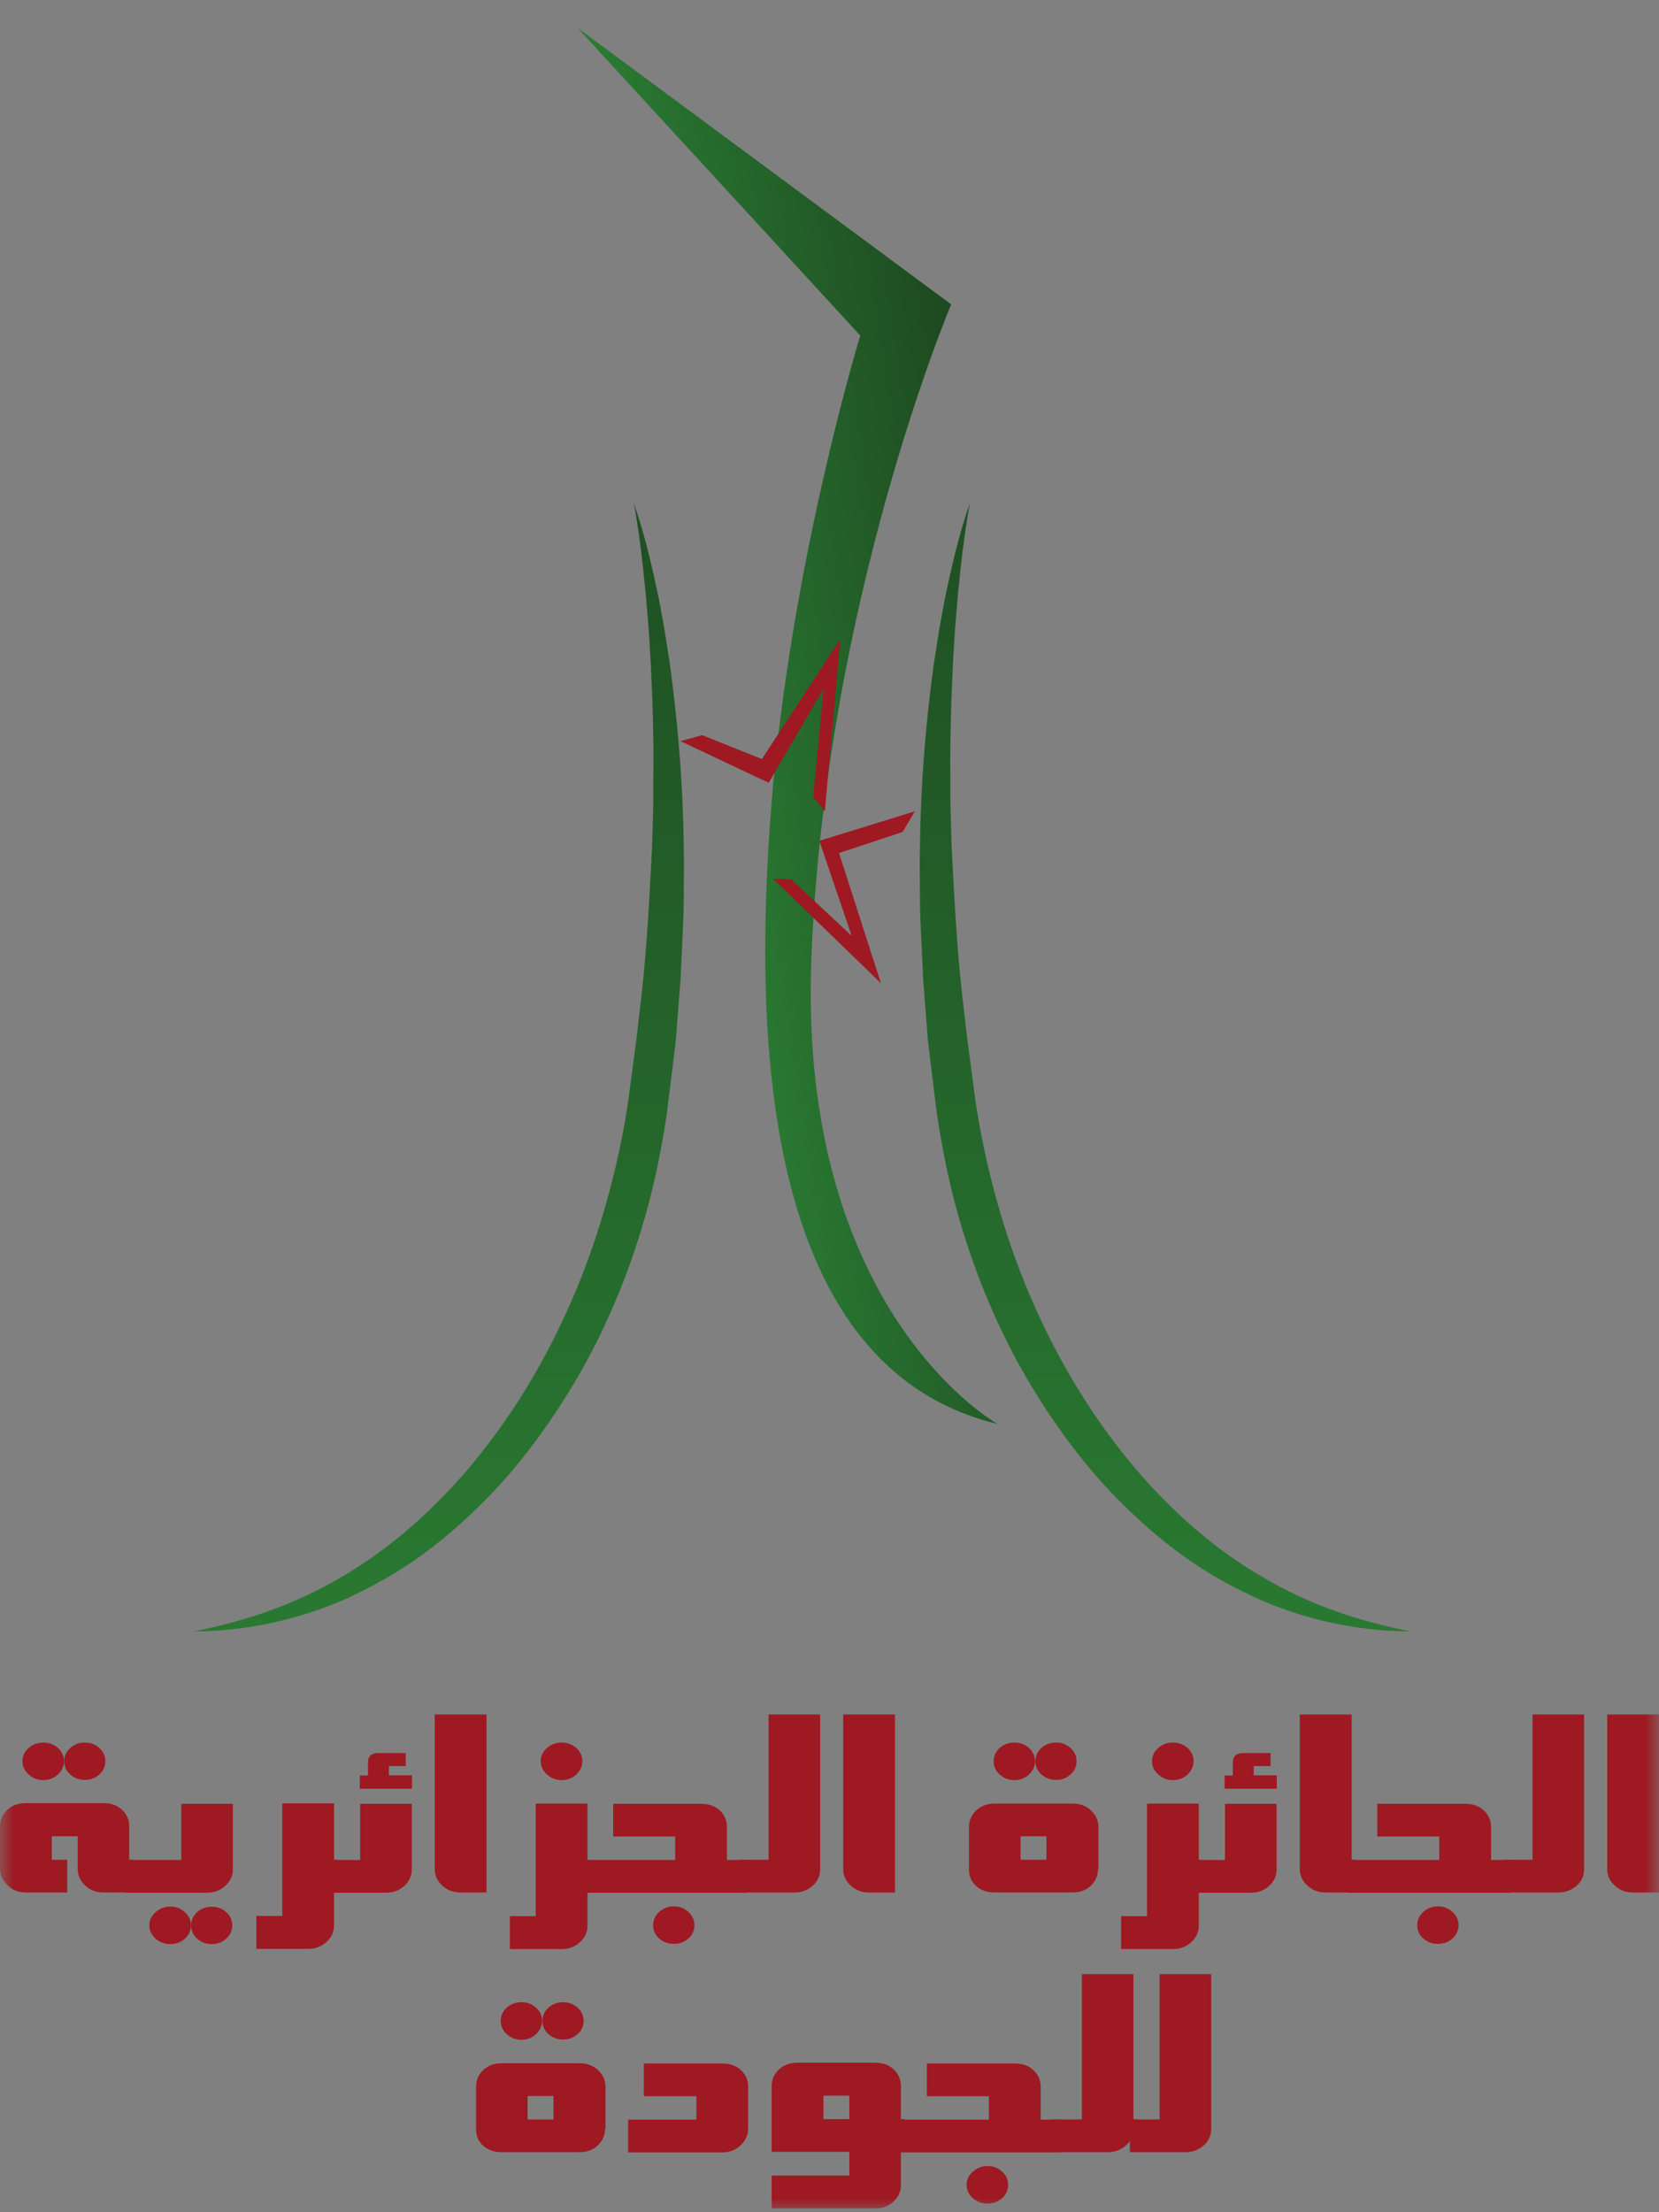 <?xml version="1.0" encoding="UTF-8"?>
<svg xmlns="http://www.w3.org/2000/svg" width="60" height="80" viewBox="0 0 60 80" fill="none">
  <rect x="0" y="0" width="60" height="80" fill="#808080" stroke="none"/>
  <mask id="mask0_4735_28599" style="mask-type:alpha" maskUnits="userSpaceOnUse" x="0" y="0" width="60" height="80">
    <path d="M0 0H60V80H0V0Z" fill="#D9D9D9"></path>
  </mask>
  <g mask="url(#mask0_4735_28599)">
    <path d="M20.879 1L31.112 12.134C31.112 12.134 28.588 20.384 27.895 29.159C27.201 37.934 27.711 49.483 36.08 51.495C36.08 51.495 28.826 47.469 29.347 34.589C29.867 21.71 34.4 11.007 34.4 11.007L20.879 1Z" fill="url(#paint0_linear_4735_28599)"></path>
    <path d="M22.929 18.211C23.269 19.192 23.521 20.211 23.738 21.237C23.858 21.75 23.939 22.267 24.034 22.784C24.113 23.304 24.204 23.821 24.272 24.345C24.541 26.435 24.711 28.547 24.728 30.66C24.745 31.188 24.728 31.716 24.732 32.247L24.721 33.041L24.687 33.835L24.613 35.419L24.49 37C24.466 37.262 24.456 37.528 24.422 37.79L24.327 38.577L24.133 40.15C23.983 41.213 23.779 42.269 23.517 43.31C22.983 45.385 22.212 47.392 21.205 49.246C20.698 50.171 20.137 51.059 19.525 51.901C18.916 52.744 18.253 53.542 17.529 54.268C16.804 54.995 16.039 55.673 15.22 56.261C14.403 56.852 13.529 57.343 12.635 57.763C10.836 58.579 8.904 58.987 7 58.998C8.877 58.628 10.69 58.017 12.326 57.04C13.975 56.092 15.437 54.815 16.723 53.362C19.284 50.426 21.096 46.771 22.096 42.872C22.351 41.898 22.555 40.906 22.708 39.906L22.912 38.371C22.983 37.858 23.048 37.348 23.102 36.835C23.368 34.787 23.477 32.719 23.582 30.652L23.626 29.098C23.626 28.581 23.626 28.06 23.633 27.544C23.633 26.506 23.606 25.469 23.555 24.431C23.538 23.911 23.497 23.394 23.47 22.873C23.426 22.357 23.388 21.836 23.337 21.319C23.239 20.282 23.113 19.248 22.929 18.218V18.211Z" fill="url(#paint1_linear_4735_28599)"></path>
    <path d="M35.071 18.215C34.891 19.244 34.762 20.278 34.663 21.315C34.612 21.832 34.575 22.353 34.531 22.87C34.503 23.39 34.462 23.907 34.446 24.428C34.395 25.465 34.371 26.502 34.367 27.54C34.374 28.06 34.374 28.577 34.374 29.094L34.418 30.648C34.524 32.715 34.633 34.783 34.898 36.831C34.952 37.344 35.017 37.857 35.088 38.367L35.292 39.902C35.445 40.906 35.649 41.895 35.904 42.868C36.904 46.767 38.717 50.422 41.278 53.358C42.56 54.811 44.025 56.088 45.675 57.036C47.31 58.017 49.127 58.624 51 58.994C49.096 58.987 47.164 58.579 45.365 57.759C44.471 57.343 43.597 56.849 42.781 56.257C41.961 55.669 41.196 54.991 40.472 54.264C39.747 53.538 39.084 52.74 38.475 51.898C37.863 51.055 37.302 50.167 36.795 49.242C35.789 47.389 35.017 45.381 34.483 43.306C34.221 42.265 34.017 41.213 33.867 40.146L33.673 38.573L33.578 37.786C33.544 37.524 33.534 37.258 33.51 36.996L33.388 35.416L33.313 33.831L33.279 33.038L33.269 32.243C33.269 31.715 33.255 31.187 33.272 30.656C33.289 28.54 33.456 26.427 33.728 24.341C33.796 23.821 33.888 23.3 33.966 22.78C34.065 22.263 34.146 21.742 34.262 21.233C34.48 20.207 34.731 19.188 35.071 18.207V18.215Z" fill="url(#paint2_linear_4735_28599)"></path>
    <path d="M33.085 29.34L32.646 30.085L30.344 30.849L31.861 35.557L27.953 31.774L28.61 31.793L30.803 33.845L29.633 30.407L33.085 29.34Z" fill="#9E1922"></path>
    <path d="M24.611 26.802L25.393 26.585L27.553 27.45L30.389 23.121L29.831 29.338L29.41 28.821L29.787 24.904L27.801 28.308L24.611 26.802Z" fill="#9E1922"></path>
    <path d="M21.884 76.979C21.884 77.197 21.804 77.392 21.651 77.552C21.477 77.741 21.245 77.828 20.955 77.828H18.153C17.884 77.828 17.66 77.755 17.485 77.603C17.304 77.451 17.217 77.247 17.217 77.001V75.462C17.217 75.222 17.304 75.026 17.478 74.859C17.652 74.692 17.877 74.613 18.153 74.613H20.962C21.238 74.613 21.463 74.7 21.644 74.874C21.811 75.041 21.898 75.237 21.898 75.455V76.979H21.884ZM19.605 73.081C19.605 73.263 19.532 73.422 19.387 73.56C19.242 73.698 19.068 73.763 18.857 73.763C18.647 73.763 18.48 73.698 18.327 73.56C18.182 73.43 18.11 73.27 18.11 73.081C18.11 72.892 18.182 72.733 18.327 72.602C18.472 72.472 18.654 72.406 18.857 72.406C19.06 72.406 19.242 72.472 19.387 72.602C19.532 72.733 19.605 72.892 19.605 73.081ZM20.018 76.645V75.796H19.082V76.645H20.018ZM21.107 73.081C21.107 73.27 21.035 73.43 20.889 73.56C20.744 73.691 20.57 73.756 20.367 73.756C20.163 73.756 19.982 73.691 19.837 73.56C19.692 73.43 19.619 73.27 19.619 73.081C19.619 72.892 19.692 72.733 19.837 72.602C19.982 72.472 20.156 72.406 20.367 72.406C20.577 72.406 20.744 72.472 20.889 72.602C21.035 72.733 21.107 72.892 21.107 73.081Z" fill="#9E1922"></path>
    <path d="M27.059 76.987C27.059 77.19 26.979 77.372 26.827 77.539C26.645 77.735 26.413 77.836 26.123 77.836H22.719V76.653H25.186V75.804H23.285V74.621H26.123C26.406 74.621 26.631 74.701 26.805 74.868C26.972 75.028 27.059 75.224 27.059 75.463V76.987Z" fill="#9E1922"></path>
    <path d="M32.582 79.014C32.582 79.253 32.495 79.449 32.314 79.616C32.132 79.783 31.915 79.863 31.653 79.863H27.908V78.673H30.717V77.816H27.908V75.443C27.908 75.203 27.995 75.007 28.169 74.841C28.344 74.674 28.569 74.594 28.845 74.594H31.653C31.936 74.594 32.161 74.674 32.328 74.841C32.495 75 32.582 75.203 32.582 75.443V79.014ZM30.717 76.633V75.784H29.781V76.633H30.717ZM32.727 77.816H32.582V76.633H32.727V77.816Z" fill="#9E1922"></path>
    <path d="M38.341 77.836H32.447V76.653H35.764V75.804H33.521V74.621H36.7C36.983 74.621 37.209 74.701 37.383 74.868C37.55 75.028 37.637 75.224 37.637 75.463V76.653H38.341V77.836ZM36.461 79.012C36.461 79.201 36.388 79.361 36.243 79.491C36.098 79.622 35.924 79.687 35.713 79.687C35.503 79.687 35.336 79.622 35.184 79.491C35.038 79.361 34.959 79.201 34.959 79.012C34.959 78.823 35.031 78.671 35.184 78.533C35.329 78.403 35.51 78.33 35.713 78.33C35.917 78.33 36.098 78.395 36.243 78.533C36.388 78.664 36.461 78.823 36.461 79.012Z" fill="#9E1922"></path>
    <path d="M40.992 76.979C40.992 77.219 40.905 77.422 40.724 77.582C40.542 77.741 40.325 77.829 40.063 77.829H38.053V76.645H39.127V71.391H40.992V76.987V76.979ZM41.137 77.829H40.992V76.645H41.137V77.829Z" fill="#9E1922"></path>
    <path d="M43.805 76.979C43.805 77.219 43.718 77.422 43.536 77.582C43.355 77.741 43.137 77.829 42.876 77.829H40.865V76.645H41.939V71.391H43.805V76.987V76.979Z" fill="#9E1922"></path>
    <path d="M4.681 68.437H3.745C3.469 68.437 3.244 68.35 3.063 68.169C2.896 68.002 2.809 67.806 2.809 67.588V66.405H1.873V67.254H2.431V68.437H0.936C0.653 68.437 0.421 68.343 0.24 68.14C0.08 67.966 0 67.784 0 67.581V66.057C0 65.817 0.087 65.621 0.261 65.454C0.435 65.287 0.66 65.207 0.936 65.207H3.738C4.021 65.207 4.246 65.287 4.42 65.454C4.587 65.614 4.674 65.81 4.674 66.049V68.423L4.681 68.437ZM2.315 63.691C2.315 63.872 2.243 64.032 2.098 64.17C1.952 64.3 1.778 64.373 1.568 64.373C1.357 64.373 1.19 64.308 1.038 64.17C0.893 64.039 0.813 63.879 0.813 63.691C0.813 63.502 0.885 63.342 1.038 63.212C1.183 63.081 1.365 63.016 1.568 63.016C1.771 63.016 1.952 63.081 2.098 63.212C2.243 63.342 2.315 63.502 2.315 63.691ZM3.81 63.691C3.81 63.879 3.738 64.039 3.593 64.17C3.448 64.3 3.273 64.366 3.07 64.366C2.867 64.366 2.685 64.3 2.54 64.17C2.395 64.039 2.323 63.879 2.323 63.691C2.323 63.502 2.395 63.342 2.54 63.212C2.685 63.081 2.86 63.016 3.07 63.016C3.281 63.016 3.448 63.081 3.593 63.212C3.738 63.342 3.81 63.502 3.81 63.691ZM4.827 68.437H4.681V67.254H4.827V68.437Z" fill="#9E1922"></path>
    <path d="M8.422 67.604C8.422 67.836 8.327 68.032 8.146 68.199C7.964 68.366 7.739 68.446 7.485 68.446H4.531V67.263H6.556V65.231H8.422V67.604ZM6.905 69.629C6.905 69.817 6.832 69.977 6.687 70.108C6.542 70.239 6.368 70.304 6.157 70.304C5.947 70.304 5.78 70.239 5.627 70.108C5.482 69.977 5.402 69.817 5.402 69.629C5.402 69.44 5.475 69.288 5.627 69.15C5.772 69.019 5.954 68.947 6.157 68.947C6.36 68.947 6.542 69.012 6.687 69.15C6.832 69.28 6.905 69.44 6.905 69.629ZM8.4 69.629C8.4 69.817 8.327 69.977 8.182 70.108C8.037 70.239 7.863 70.304 7.659 70.304C7.456 70.304 7.275 70.239 7.13 70.108C6.984 69.977 6.912 69.817 6.912 69.629C6.912 69.44 6.984 69.28 7.13 69.15C7.275 69.019 7.449 68.954 7.659 68.954C7.87 68.954 8.037 69.019 8.182 69.15C8.327 69.28 8.4 69.44 8.4 69.629Z" fill="#9E1922"></path>
    <path d="M12.08 69.628C12.08 69.867 11.986 70.063 11.805 70.23C11.623 70.397 11.398 70.477 11.144 70.477H9.271V69.287H10.208V65.215H12.08V69.628ZM12.218 68.437H12.08V67.254H12.218V68.437Z" fill="#9E1922"></path>
    <path d="M14.892 67.604C14.892 67.836 14.804 68.032 14.623 68.199C14.441 68.366 14.224 68.446 13.963 68.446H11.938V67.263H13.026V65.231H14.892V67.604ZM14.892 64.686H13.012V64.207H13.309V63.736C13.309 63.511 13.433 63.395 13.687 63.395H14.674V63.866H14.064V64.2H14.899V64.679L14.892 64.686Z" fill="#9E1922"></path>
    <path d="M17.595 68.438H16.659C16.398 68.438 16.18 68.358 15.998 68.191C15.817 68.024 15.723 67.828 15.723 67.596V62H17.595V68.438Z" fill="#9E1922"></path>
    <path d="M21.248 69.635C21.248 69.874 21.154 70.07 20.973 70.237C20.791 70.404 20.566 70.484 20.312 70.484H18.439V69.294H19.376V65.222H21.248V69.635ZM21.06 63.691C21.06 63.872 20.987 64.032 20.842 64.17C20.697 64.308 20.515 64.373 20.312 64.373C20.109 64.373 19.935 64.308 19.782 64.17C19.637 64.039 19.557 63.879 19.557 63.691C19.557 63.502 19.63 63.342 19.782 63.212C19.927 63.081 20.109 63.016 20.312 63.016C20.515 63.016 20.697 63.081 20.842 63.212C20.987 63.342 21.06 63.502 21.06 63.691ZM21.386 68.445H21.248V67.262H21.386V68.445Z" fill="#9E1922"></path>
    <path d="M26.995 68.446H21.102V67.263H24.419V66.413H22.176V65.231H25.355C25.638 65.231 25.863 65.31 26.037 65.477C26.204 65.637 26.291 65.833 26.291 66.072V67.263H26.995V68.446ZM25.115 69.622C25.115 69.81 25.043 69.97 24.898 70.101C24.752 70.231 24.578 70.296 24.368 70.296C24.157 70.296 23.99 70.231 23.838 70.101C23.693 69.97 23.62 69.81 23.62 69.622C23.62 69.433 23.693 69.28 23.838 69.142C23.983 69.012 24.164 68.939 24.368 68.939C24.571 68.939 24.752 69.005 24.898 69.142C25.043 69.28 25.115 69.433 25.115 69.622Z" fill="#9E1922"></path>
    <path d="M29.662 67.589C29.662 67.828 29.575 68.031 29.394 68.191C29.212 68.351 28.994 68.438 28.733 68.438H26.723V67.255H27.797V62H29.662V67.596V67.589Z" fill="#9E1922"></path>
    <path d="M32.369 68.438H31.432C31.171 68.438 30.953 68.358 30.772 68.191C30.59 68.024 30.496 67.828 30.496 67.596V62H32.369V68.438Z" fill="#9E1922"></path>
    <path d="M39.712 67.588C39.712 67.806 39.632 68.002 39.48 68.162C39.305 68.35 39.073 68.437 38.783 68.437H35.981C35.713 68.437 35.488 68.365 35.313 68.212C35.132 68.06 35.045 67.857 35.045 67.61V66.071C35.045 65.832 35.132 65.636 35.306 65.469C35.48 65.309 35.705 65.222 35.981 65.222H38.79C39.066 65.222 39.291 65.309 39.472 65.483C39.639 65.65 39.726 65.846 39.726 66.064V67.588H39.712ZM37.433 63.691C37.433 63.872 37.36 64.032 37.215 64.17C37.07 64.308 36.896 64.373 36.685 64.373C36.475 64.373 36.308 64.308 36.155 64.17C36.003 64.032 35.938 63.879 35.938 63.691C35.938 63.502 36.01 63.342 36.155 63.212C36.301 63.081 36.482 63.016 36.685 63.016C36.888 63.016 37.07 63.081 37.215 63.212C37.36 63.342 37.433 63.502 37.433 63.691ZM37.846 67.254V66.405H36.91V67.254H37.846ZM38.935 63.691C38.935 63.879 38.863 64.039 38.718 64.17C38.572 64.3 38.398 64.366 38.195 64.366C37.992 64.366 37.81 64.3 37.665 64.17C37.52 64.039 37.447 63.879 37.447 63.691C37.447 63.502 37.52 63.342 37.665 63.212C37.81 63.081 37.984 63.016 38.195 63.016C38.405 63.016 38.572 63.081 38.718 63.212C38.863 63.342 38.935 63.502 38.935 63.691Z" fill="#9E1922"></path>
    <path d="M43.356 69.635C43.356 69.874 43.261 70.07 43.08 70.237C42.898 70.404 42.673 70.484 42.419 70.484H40.547V69.294H41.483V65.222H43.356V69.635ZM43.167 63.691C43.167 63.872 43.094 64.032 42.949 64.17C42.804 64.308 42.623 64.373 42.419 64.373C42.216 64.373 42.042 64.308 41.89 64.17C41.744 64.039 41.665 63.879 41.665 63.691C41.665 63.502 41.737 63.342 41.89 63.212C42.035 63.081 42.216 63.016 42.419 63.016C42.623 63.016 42.804 63.081 42.949 63.212C43.094 63.342 43.167 63.502 43.167 63.691ZM43.494 68.445H43.356V67.262H43.494V68.445Z" fill="#9E1922"></path>
    <path d="M46.169 67.604C46.169 67.836 46.082 68.032 45.9 68.199C45.719 68.366 45.501 68.446 45.24 68.446H43.215V67.263H44.303V65.231H46.169V67.604ZM46.169 64.686H44.289V64.207H44.587V63.736C44.587 63.511 44.71 63.395 44.964 63.395H45.951V63.866H45.341V64.2H46.176V64.679L46.169 64.686Z" fill="#9E1922"></path>
    <path d="M48.882 68.438H47.946C47.685 68.438 47.467 68.358 47.286 68.191C47.104 68.024 47.01 67.828 47.01 67.596V62H48.882V68.438ZM49.028 68.438H48.882V67.255H49.028V68.438Z" fill="#9E1922"></path>
    <path d="M54.63 68.446H48.736V67.263H52.053V66.413H49.81V65.231H52.989C53.273 65.231 53.498 65.31 53.672 65.477C53.839 65.637 53.926 65.833 53.926 66.072V67.263H54.63V68.446ZM52.75 69.622C52.75 69.81 52.677 69.97 52.532 70.101C52.387 70.231 52.213 70.296 52.002 70.296C51.792 70.296 51.625 70.231 51.473 70.101C51.327 69.97 51.255 69.81 51.255 69.622C51.255 69.433 51.327 69.28 51.473 69.142C51.618 69.012 51.799 68.939 52.002 68.939C52.206 68.939 52.387 69.005 52.532 69.142C52.677 69.273 52.75 69.433 52.75 69.622Z" fill="#9E1922"></path>
    <path d="M57.291 67.589C57.291 67.828 57.204 68.031 57.023 68.191C56.841 68.351 56.623 68.438 56.362 68.438H54.352V67.255H55.426V62H57.291V67.596V67.589Z" fill="#9E1922"></path>
    <path d="M59.999 68.438H59.063C58.802 68.438 58.584 68.358 58.403 68.191C58.221 68.024 58.127 67.828 58.127 67.596V62H59.999V68.438Z" fill="#9E1922"></path>
  </g>
  <defs>
    <linearGradient id="paint0_linear_4735_28599" x1="24.154" y1="27.039" x2="39.208" y2="24.771" gradientUnits="userSpaceOnUse">
      <stop stop-color="white"></stop>
      <stop offset="0.04" stop-color="#2A7D33"></stop>
      <stop offset="1" stop-color="#1B3D1D"></stop>
    </linearGradient>
    <linearGradient id="paint1_linear_4735_28599" x1="15.866" y1="65.62" x2="15.866" y2="0.074" gradientUnits="userSpaceOnUse">
      <stop stop-color="white"></stop>
      <stop offset="0.04" stop-color="#2A7D33"></stop>
      <stop offset="1" stop-color="#1B3D1D"></stop>
    </linearGradient>
    <linearGradient id="paint2_linear_4735_28599" x1="42.135" y1="65.623" x2="42.135" y2="0.077" gradientUnits="userSpaceOnUse">
      <stop stop-color="white"></stop>
      <stop offset="0.04" stop-color="#2A7D33"></stop>
      <stop offset="1" stop-color="#1B3D1D"></stop>
    </linearGradient>
  </defs>
</svg>
